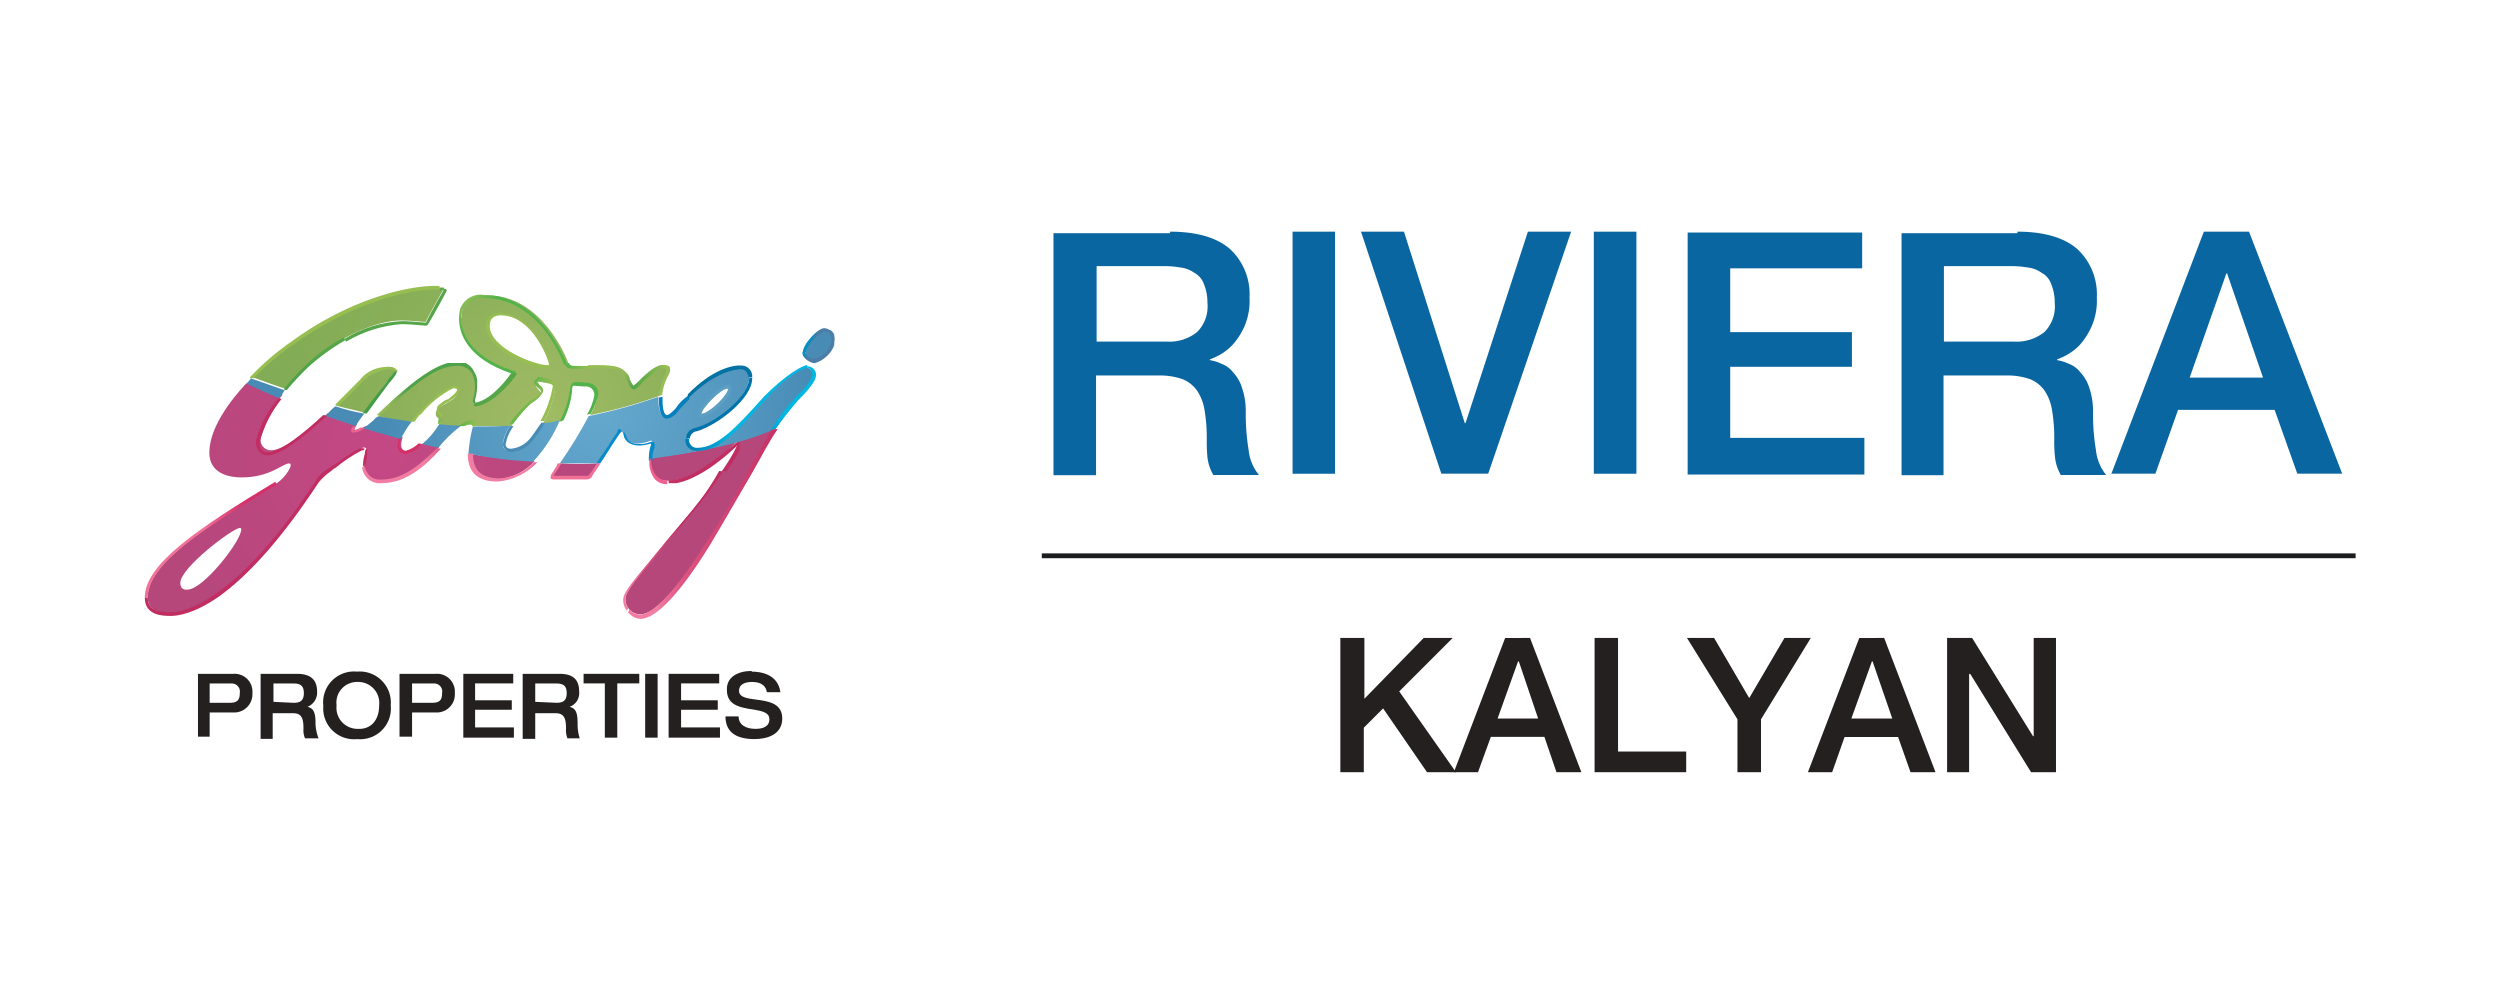 <svg id="Layer_1" data-name="Layer 1" xmlns="http://www.w3.org/2000/svg" xmlns:xlink="http://www.w3.org/1999/xlink" viewBox="0 0 259 104"><defs><style>.cls-1,.cls-84{fill:none;}.cls-2{fill:#23201f;}.cls-3{clip-path:url(#clip-path);}.cls-4{fill:url(#radial-gradient);}.cls-5{clip-path:url(#clip-path-2);}.cls-6{fill:url(#radial-gradient-2);}.cls-7{clip-path:url(#clip-path-3);}.cls-8{fill:url(#radial-gradient-3);}.cls-9{clip-path:url(#clip-path-4);}.cls-10{fill:url(#linear-gradient);}.cls-11{clip-path:url(#clip-path-5);}.cls-12{fill:url(#linear-gradient-2);}.cls-13{clip-path:url(#clip-path-6);}.cls-14{fill:url(#linear-gradient-3);}.cls-15{clip-path:url(#clip-path-7);}.cls-16{fill:url(#linear-gradient-4);}.cls-17{clip-path:url(#clip-path-8);}.cls-18{fill:url(#linear-gradient-5);}.cls-19{clip-path:url(#clip-path-9);}.cls-20{fill:url(#linear-gradient-6);}.cls-21{clip-path:url(#clip-path-10);}.cls-22{fill:url(#linear-gradient-7);}.cls-23{clip-path:url(#clip-path-11);}.cls-24{fill:url(#linear-gradient-8);}.cls-25{clip-path:url(#clip-path-12);}.cls-26{fill:url(#linear-gradient-9);}.cls-27{clip-path:url(#clip-path-13);}.cls-28{fill:url(#linear-gradient-10);}.cls-29{clip-path:url(#clip-path-14);}.cls-30{fill:url(#linear-gradient-11);}.cls-31{clip-path:url(#clip-path-15);}.cls-32{fill:url(#linear-gradient-12);}.cls-33{clip-path:url(#clip-path-16);}.cls-34{fill:url(#linear-gradient-13);}.cls-35{clip-path:url(#clip-path-17);}.cls-36{fill:url(#linear-gradient-14);}.cls-37{clip-path:url(#clip-path-18);}.cls-38{fill:url(#linear-gradient-15);}.cls-39{clip-path:url(#clip-path-19);}.cls-40{fill:url(#linear-gradient-16);}.cls-41{clip-path:url(#clip-path-20);}.cls-42{fill:url(#linear-gradient-17);}.cls-43{clip-path:url(#clip-path-21);}.cls-44{fill:url(#linear-gradient-18);}.cls-45{clip-path:url(#clip-path-22);}.cls-46{fill:url(#linear-gradient-19);}.cls-47{clip-path:url(#clip-path-23);}.cls-48{fill:url(#linear-gradient-20);}.cls-49{clip-path:url(#clip-path-24);}.cls-50{fill:url(#linear-gradient-21);}.cls-51{clip-path:url(#clip-path-25);}.cls-52{fill:url(#linear-gradient-22);}.cls-53{clip-path:url(#clip-path-26);}.cls-54{fill:url(#linear-gradient-23);}.cls-55{clip-path:url(#clip-path-27);}.cls-56{fill:url(#linear-gradient-24);}.cls-57{clip-path:url(#clip-path-28);}.cls-58{fill:url(#linear-gradient-25);}.cls-59{clip-path:url(#clip-path-29);}.cls-60{fill:url(#linear-gradient-26);}.cls-61{clip-path:url(#clip-path-30);}.cls-62{fill:url(#linear-gradient-27);}.cls-63{clip-path:url(#clip-path-31);}.cls-64{fill:url(#linear-gradient-28);}.cls-65{clip-path:url(#clip-path-32);}.cls-66{fill:url(#linear-gradient-29);}.cls-67{clip-path:url(#clip-path-33);}.cls-68{fill:url(#linear-gradient-30);}.cls-69{clip-path:url(#clip-path-34);}.cls-70{fill:url(#linear-gradient-31);}.cls-71{clip-path:url(#clip-path-35);}.cls-72{fill:url(#linear-gradient-32);}.cls-73{clip-path:url(#clip-path-36);}.cls-74{fill:url(#linear-gradient-33);}.cls-75{clip-path:url(#clip-path-37);}.cls-76{fill:url(#linear-gradient-34);}.cls-77{clip-path:url(#clip-path-38);}.cls-78{fill:url(#linear-gradient-35);}.cls-79{clip-path:url(#clip-path-39);}.cls-80{fill:url(#linear-gradient-36);}.cls-81{clip-path:url(#clip-path-40);}.cls-82{fill:url(#linear-gradient-37);}.cls-83{fill:#97be50;}.cls-84{stroke:#1c1d1e;stroke-miterlimit:10;stroke-width:0.5px;}.cls-85{fill:#0a66a1;}</style><clipPath id="clip-path"><path class="cls-1" d="M37.52,39.28c-.38.38-1.44,1.52-2.73,2.73,1.06.31,2,.46,3,.76.92-1.29,2.06-3,2.43-3.34.54-.53.76-.84.76-1.06s-.3-.38-.76-.38a4.34,4.34,0,0,0-2.73,1.29m13.06-5.47a1.17,1.17,0,0,1,1.22-1.22c3.49,0,5.16,4.94,5.16,5.17s-.07.3-.38.3c-1.21,0-6-1.9-6-4.25M47.7,33c0,1.67,1.06,4.11,5.39,5.55a.25.25,0,0,1,.15.07c0,.16-2.05,3-3.87,3.35a.36.36,0,0,1-.38-.38,6.5,6.5,0,0,0,.3-1.67,1.83,1.83,0,0,0-2-2.06c-1.6,0-3.5.76-8.13,5.32,1.14.15,2.28.46,3.5.53,1.44-1.82,3.72-3.49,4.25-3.49s.45.15.45.3c.08.69-.83,1.07-1.44,1.45s-.83.53-.76,1.06c0,.15.38.3.38.68a1.22,1.22,0,0,1-.07.46c.76.07,1.51.07,2.27.15a3,3,0,0,1,.92-.38c.22,0,.38.08.38.3v.08c1.21,0,2.58,0,3.87-.08a11.75,11.75,0,0,1,2-2.35c.76-.46,1.14-.91,1.14-1.14s-.53-.53-.53-.83.15-.46.69-.31c.75.15,1.29.15,1.29.76a10.79,10.79,0,0,1-1.29,3.57,16.75,16.75,0,0,0,2-.3,9.83,9.83,0,0,0,1.06-3.42.36.36,0,0,1,.38-.38c.31,0,1.07.08,1.45.08A1,1,0,0,1,61.9,41a5.27,5.27,0,0,1-.76,2,48.6,48.6,0,0,0,7.22-2c.07-1.51.83-2.2.83-2.65s-.07-.46-.53-.46c-.91,0-2.73,2.2-3,2.2s-.53-1.06-.83-1.44c-.46-.53-1.07-.76-2.74-.76-.83,0-1.29.08-2,.08s-1.06,0-1.21-.38-2.66-7-8.43-7c-1.29.08-2.66.61-2.66,2.35M30.3,35.48a36.64,36.64,0,0,0-4.25,3.57c1.14.38,2.28.84,3.5,1.22a22.56,22.56,0,0,1,2.27-2.44c3.42-3.11,7.37-4.63,9.73-4.63,1.06,0,2.27.15,2.43.15s.15,0,.15-.07S46,29.86,46,29.86v-.08H45c-2.65,0-8.58,1.37-14.66,5.7"/></clipPath><radialGradient id="radial-gradient" cx="-2065.99" cy="-472.54" r="0.62" gradientTransform="translate(105731.12 24213.96) scale(51.15)" gradientUnits="userSpaceOnUse"><stop offset="0" stop-color="#9fbb63"/><stop offset="0.04" stop-color="#9fbb63"/><stop offset="0.09" stop-color="#9cb962"/><stop offset="0.53" stop-color="#8ab059"/><stop offset="0.83" stop-color="#83ac56"/><stop offset="1" stop-color="#83ac56"/></radialGradient><clipPath id="clip-path-2"><path class="cls-1" d="M58.1,48c-.38.46-.53.91-.83,1.22,0,0-.15.3.07.3h3.42a.44.44,0,0,0,.38-.3c.08-.08.38-.53.84-1.22a31.37,31.37,0,0,1-3.88,0m-9.57-1c0,1.13.38,2.65,3,2.65a5.57,5.57,0,0,0,3.87-1.9A59.41,59.41,0,0,1,48.53,47Zm18.84.45c0,.91.15,2.36,1.82,2.36,3.12,0,7-3.88,7.07-4s.15,0,.15.15-.46,1.67-4.94,7.21-6.68,7.67-6.68,8.89a1.56,1.56,0,0,0,1.52,1.59c.45,0,2.43-.07,7.21-7.74,3.42-5.47,4.94-8.81,6.69-11.55a43.54,43.54,0,0,1-12.84,3M18.68,60.39c0-1.59,5.47-5.69,6.16-5.69.15,0,.15.07.15.15,0,1.21-3.95,6.23-5.55,6.23-.53.07-.76-.23-.76-.69m3-13.52c0,2.28,2.2,2.59,3.34,2.59,3,0,4.25-1.45,4.94-1.45.53,0-.38,1.45-1.22,2-7.37,4.48-13.44,8.35-13.44,11.85,0,1.59,1.52,1.67,2.65,1.67s6.61-.76,15-13.83a11.27,11.27,0,0,1,1.67-1.44,18.8,18.8,0,0,1,3-1.9c.38,0,.38.15.38.38a10.84,10.84,0,0,0-.3,1.52,1.8,1.8,0,0,0,1.9,1.52c2.58,0,4.48-1.82,5.92-3.49a8.24,8.24,0,0,1-1.67-.38,3.76,3.76,0,0,1-1.52.91.67.67,0,0,1-.76-.69,2.13,2.13,0,0,1,.15-.83q-1.71-.47-3.87-1.14a3.7,3.7,0,0,1-1.06.38c-.08,0-.15-.08.07-.38a.79.79,0,0,0,.15-.3C36,43.53,35,43.15,34,42.77c-2.2,2-4.63,3.88-5.92,3.88A1.08,1.08,0,0,1,27,45.43a12.3,12.3,0,0,1,2.28-4.56,32,32,0,0,1-3.42-1.52c-3,3.12-4.17,5.7-4.17,7.52"/></clipPath><radialGradient id="radial-gradient-2" cx="-2057.29" cy="-467.64" r="0.62" gradientTransform="translate(81878.19 18649.76) scale(39.78)" gradientUnits="userSpaceOnUse"><stop offset="0" stop-color="#c44884"/><stop offset="1" stop-color="#b5477b"/></radialGradient><clipPath id="clip-path-3"><path class="cls-1" d="M43.75,46c.68.15,1.21.31,1.67.38a13.33,13.33,0,0,1,2.35-2.28,21.63,21.63,0,0,1-2.27-.15A8.32,8.32,0,0,1,43.75,46m12.46-2.12c-.84,1.51-2,2.81-3.35,2.81-.45,0-.76-.16-.76-.69a3.91,3.91,0,0,1,.76-1.9c-1.29.08-2.58.08-3.87.08A14.89,14.89,0,0,0,48.53,47a44.69,44.69,0,0,0,6.69.83A13.9,13.9,0,0,0,58,43.53a6.15,6.15,0,0,1-1.82.31m-17.47-.31a12.24,12.24,0,0,1-1.07.84c1.45.45,2.74.76,3.88,1.14a8.38,8.38,0,0,1,1.14-1.83c-1.14-.15-2.36-.38-3.5-.53a1.12,1.12,0,0,0-.45.38m-5-.45,3.12,1.06a14.67,14.67,0,0,1,.91-1.29,20.17,20.17,0,0,1-3-.76,6.59,6.59,0,0,0-1,1m-8.2-3.35c1.14.54,2.28,1.07,3.42,1.52.15-.3.38-.53.53-.83C28.25,40,27.11,39.58,26,39.2a3.11,3.11,0,0,1-.46.53m47,3.12c0-.69,2.06-2.66,2.82-2.66.07,0,.3.08.3.15,0,.84-2.05,2.74-2.81,2.74-.23,0-.31-.08-.31-.23m6.84-1.75c-2.05,2.28-4.63,5.39-7,5.39a1,1,0,0,1-1.14-1.06,1,1,0,0,1,.84-.91c2.2-.68,5.54-3.5,5.54-5.39,0-.46-.3-1.07-.83-1.07-.91,0-3.57.46-6.84,4.33-.38.46-.76.76-1.06.76s-.68-.53-.68-1.67V41.1a51.41,51.41,0,0,1-7.22,2A45.05,45.05,0,0,1,58,48h3.88c.83-1.29,2.05-3.11,2.05-3.19a.82.82,0,0,1,.38-.15c.53,0-.08,1.29,1.89,1.29a4.47,4.47,0,0,0,1.22-.3.15.15,0,0,1,.15.15,6.23,6.23,0,0,0-.3,1.44v.31c5.47-.76,9.57-1.6,12.76-3a34.73,34.73,0,0,1,2.43-3.19c1.44-1.44,1.82-2,1.82-2.43a.83.83,0,0,0-.76-.84c-.3-.07-2,.76-4.1,3m4-4.56c0,.54.83.91,1.14.91a2.61,2.61,0,0,0,2-2.27c0-.46-.38-1.07-.84-1.07a3.68,3.68,0,0,0-2.27,2.43"/></clipPath><radialGradient id="radial-gradient-3" cx="-2053.59" cy="-465.3" r="0.62" gradientTransform="translate(74401.48 16886.08) scale(36.2)" gradientUnits="userSpaceOnUse"><stop offset="0" stop-color="#63a7cd"/><stop offset="0.06" stop-color="#63a7cd"/><stop offset="0.75" stop-color="#5094bd"/><stop offset="1" stop-color="#488cb6"/></radialGradient><clipPath id="clip-path-4"><path class="cls-1" d="M64,44.67l-.76,1.14c-.38.68-1.06,1.52-1.44,2.2h.38c.38-.53.83-1.29,1.29-2l.76-1.14a.38.38,0,0,1,.3-.15s.08,0,.08.3.3,1.14,1.67,1.14A4.75,4.75,0,0,0,67.29,46a.28.28,0,0,0,.16-.08V46a.55.55,0,0,1-.08.3,4.37,4.37,0,0,0-.15,1.06v.38h.38v-.3a2.39,2.39,0,0,1,.15-.91.78.78,0,0,0,.08-.38c0-.38-.16-.38-.31-.38a.55.55,0,0,0-.3.08,2.6,2.6,0,0,1-.91.15c-1.14,0-1.29-.46-1.45-.84-.07-.15-.07-.45-.45-.45-.15-.38-.31-.31-.46-.08"/></clipPath><linearGradient id="linear-gradient" x1="-1875.12" y1="-529.95" x2="-1874.49" y2="-529.95" gradientTransform="translate(8612.2 12833.06) rotate(40.46) scale(7.89)" gradientUnits="userSpaceOnUse"><stop offset="0" stop-color="#078ac9"/><stop offset="0.2" stop-color="#0591cd"/><stop offset="0.43" stop-color="#019fd6"/><stop offset="0.67" stop-color="#01a6d9"/><stop offset="1" stop-color="#00b7e1"/></linearGradient><clipPath id="clip-path-5"><path class="cls-1" d="M56.05,43.84c-.38.53-.76,1.13-1.14,1.59a2.87,2.87,0,0,1-2,1.06c-.15,0-.53-.07-.53-.45a4.4,4.4,0,0,1,.83-1.9h-.38A4.49,4.49,0,0,0,52.1,46a.84.84,0,0,0,.84.83,3,3,0,0,0,2.2-1.14,11.61,11.61,0,0,0,1.29-1.89h-.38"/></clipPath><linearGradient id="linear-gradient-2" x1="-1848.09" y1="-492.01" x2="-1847.47" y2="-492.01" gradientTransform="matrix(6.17, 3.65, -3.65, 6.17, 9662.97, 9828.37)" gradientUnits="userSpaceOnUse"><stop offset="0" stop-color="#488cb6"/><stop offset="0.34" stop-color="#639cc0"/><stop offset="0.76" stop-color="#7dabca"/><stop offset="1" stop-color="#87b1ce"/></linearGradient><clipPath id="clip-path-6"><path class="cls-1" d="M77.62,39.13c0,1.89-3.41,4.63-5.46,5.16-.69.15-1.07.53-1.07,1.14h.38a.82.82,0,0,1,.76-.76c2.2-.68,5.7-3.42,5.7-5.47v-.07Z"/></clipPath><linearGradient id="linear-gradient-3" x1="-1956.03" y1="-408.04" x2="-1955.4" y2="-408.04" gradientTransform="translate(21398.85 4491.43) scale(10.9)" gradientUnits="userSpaceOnUse"><stop offset="0" stop-color="#0074aa"/><stop offset="1" stop-color="#0271a3"/></linearGradient><clipPath id="clip-path-7"><path class="cls-1" d="M70,42.32c-.38.38-.68.68-.91.68s-.45-.46-.45-1.52V41.1a1.63,1.63,0,0,1-.38.08v.3c0,1.29.38,1.9.83,1.9a1.73,1.73,0,0,0,1.14-.76c.38-.46.84-.91,1.22-1.29L71.32,41A3.9,3.9,0,0,0,70,42.32"/></clipPath><linearGradient id="linear-gradient-4" x1="-2488.23" y1="-778.25" x2="-2487.61" y2="-778.25" gradientTransform="matrix(-3.62, 0.38, -0.38, -3.62, -9220.3, -1830.51)" gradientUnits="userSpaceOnUse"><stop offset="0" stop-color="#00b7e1"/><stop offset="0.23" stop-color="#01b0de"/><stop offset="0.57" stop-color="#069dd4"/><stop offset="0.6" stop-color="#069bd3"/><stop offset="1" stop-color="#0680bd"/></linearGradient><clipPath id="clip-path-8"><path class="cls-1" d="M71.24,40.87l.08.38c2.73-2.73,4.86-3,5.47-3s.76.76.76.84h.38a1.12,1.12,0,0,0-1.07-1.22c-.83-.08-3,.3-5.62,3"/></clipPath><linearGradient id="linear-gradient-5" x1="-1723.18" y1="-315.61" x2="-1722.56" y2="-315.61" gradientTransform="matrix(4.28, 0.4, -0.4, 4.28, 7316.4, 2080.34)" gradientUnits="userSpaceOnUse"><stop offset="0" stop-color="#00b7e1"/><stop offset="0.36" stop-color="#009dcf"/><stop offset="0.6" stop-color="#0091c6"/><stop offset="1" stop-color="#0271a3"/></linearGradient><clipPath id="clip-path-9"><path class="cls-1" d="M72.69,42.85c0-.53,2-2.58,2.66-2.58h.07c0,.68-2,2.58-2.73,2.58h0m-.38,0c0,.3.15.38.45.38.76,0,3-2,3-3a.41.41,0,0,0-.38-.38c-.84.15-3,2.2-3,3"/></clipPath><linearGradient id="linear-gradient-6" x1="-2453.3" y1="-343.48" x2="-2452.67" y2="-343.48" gradientTransform="translate(-5479.66 -9833.43) rotate(-127.32) scale(4.57)" gradientUnits="userSpaceOnUse"><stop offset="0" stop-color="#5c9fc2"/><stop offset="0.43" stop-color="#5797ba"/><stop offset="1" stop-color="#4c84a8"/></linearGradient><clipPath id="clip-path-10"><path class="cls-1" d="M83.47,36.54a3.7,3.7,0,0,1,2-2.2c.38,0,.69.46.69.84a2.45,2.45,0,0,1-1.83,2c-.15.07-.91-.31-.91-.69m-.3,0c0,.69.91,1.14,1.29,1.14a2.89,2.89,0,0,0,2.05-2.43A1.16,1.16,0,0,0,85.45,34c-.69-.08-2.28,1.67-2.28,2.5"/></clipPath><linearGradient id="linear-gradient-7" x1="-1439.11" y1="-397.27" x2="-1438.49" y2="-397.27" gradientTransform="translate(3212.55 2479.12) rotate(22.56) scale(2.66)" gradientUnits="userSpaceOnUse"><stop offset="0" stop-color="#00b7e1"/><stop offset="0.37" stop-color="#019bca"/><stop offset="0.6" stop-color="#018fc0"/><stop offset="0.7" stop-color="#058ebf"/><stop offset="0.79" stop-color="#108bbb"/><stop offset="0.87" stop-color="#2387b5"/><stop offset="0.96" stop-color="#3d81ac"/><stop offset="1" stop-color="#4d7da7"/></linearGradient><clipPath id="clip-path-11"><path class="cls-1" d="M79.22,41l-.68.76c-2,2.2-4.18,4.63-6.23,4.63a.8.8,0,0,1-.91-.91H71a1.1,1.1,0,0,0,1.14,1.22,4,4,0,0,0,2-.46c1.6-.84,3.19-2.66,4.63-4.25l.69-.76c2-2.28,3.79-3.12,4.17-3.12v-.3h0c-.53.07-2.2,1-4.4,3.19"/></clipPath><linearGradient id="linear-gradient-8" x1="-1993.95" y1="-278.2" x2="-1993.33" y2="-278.2" gradientTransform="translate(13669.94 -6561.04) rotate(-33.85) scale(7.51)" gradientUnits="userSpaceOnUse"><stop offset="0" stop-color="#0074aa"/><stop offset="0.4" stop-color="#0094c9"/><stop offset="0.64" stop-color="#009fd0"/><stop offset="1" stop-color="#00b7e1"/></linearGradient><clipPath id="clip-path-12"><path class="cls-1" d="M83.62,38.14c.38,0,.54.38.54.68,0,.08-.08.76-1.68,2.28a24.19,24.19,0,0,0-2.65,3.49,1.51,1.51,0,0,1,.53-.15,36.56,36.56,0,0,1,2.35-3c1.14-1.13,1.83-2,1.83-2.58a.88.88,0,0,0-.92-.91v.23Z"/></clipPath><linearGradient id="linear-gradient-9" x1="-1780.15" y1="-639.38" x2="-1779.52" y2="-639.38" gradientTransform="translate(2461.69 9293.83) rotate(55.81) scale(5.05)" gradientUnits="userSpaceOnUse"><stop offset="0" stop-color="#00b7e1"/><stop offset="0.26" stop-color="#019bca"/><stop offset="0.43" stop-color="#018fc0"/><stop offset="0.57" stop-color="#058ebf"/><stop offset="0.7" stop-color="#108bbb"/><stop offset="0.82" stop-color="#2387b5"/><stop offset="0.94" stop-color="#3d81ac"/><stop offset="1" stop-color="#4d7da7"/></linearGradient><clipPath id="clip-path-13"><path class="cls-1" d="M41.17,46.27a.85.85,0,0,0,.91.76A3,3,0,0,0,43.75,46c-.08,0-.31-.07-.38-.07a3,3,0,0,1-1.29.76.69.69,0,0,1-.69-.46,1.58,1.58,0,0,1,.16-.76c-.08,0-.16-.08-.31-.08.08.38-.07.61-.07.92"/></clipPath><linearGradient id="linear-gradient-10" x1="-1752.95" y1="-292.07" x2="-1752.33" y2="-292.07" gradientTransform="translate(7933.53 1361.32) scale(4.5)" gradientUnits="userSpaceOnUse"><stop offset="0" stop-color="#d53168"/><stop offset="0.43" stop-color="#e44e7e"/><stop offset="1" stop-color="#f17196"/></linearGradient><clipPath id="clip-path-14"><path class="cls-1" d="M36.53,44.21a.66.66,0,0,0-.15.46c0,.08.08.08.15.15a2,2,0,0,0,1.22-.45c-.08,0-.31-.08-.38-.08-.31.15-.46.3-.76.3a.07.07,0,0,1,.08-.07,1,1,0,0,0,.15-.31c-.08,0-.15-.07-.31,0h0"/></clipPath><linearGradient id="linear-gradient-11" x1="-1733.4" y1="-281.01" x2="-1732.78" y2="-281.01" gradientTransform="translate(7435.18 1244.07) scale(4.27)" gradientUnits="userSpaceOnUse"><stop offset="0" stop-color="#c12d61"/><stop offset="0.13" stop-color="#c73467"/><stop offset="1" stop-color="#f0638e"/></linearGradient><clipPath id="clip-path-15"><path class="cls-1" d="M26.51,45.73c0,1.07.68,1.45,1.21,1.45,1.29,0,3.72-1.83,6.15-4.1a1.39,1.39,0,0,0-.38-.08c-2.05,1.9-4.48,3.87-5.77,3.87-.53,0-.83-.38-.83-1.06a12.2,12.2,0,0,1,2.28-4.48c-.08,0-.16-.08-.31-.08a10.35,10.35,0,0,0-2.35,4.48"/></clipPath><linearGradient id="linear-gradient-12" x1="-1924.44" y1="-504.95" x2="-1923.81" y2="-504.95" gradientTransform="translate(13449.28 15800.4) rotate(34.88) scale(10.4)" gradientUnits="userSpaceOnUse"><stop offset="0" stop-color="#c12d61"/><stop offset="0.43" stop-color="#db4b7a"/><stop offset="1" stop-color="#f17196"/><stop offset="1" stop-color="#f17196"/></linearGradient><clipPath id="clip-path-16"><path class="cls-1" d="M15,61.91h.31c0-3.42,5.46-7,13.36-11.69l-.15-.31C20.58,54.7,15,58.42,15,61.91"/></clipPath><linearGradient id="linear-gradient-13" x1="-1987.31" y1="-295.11" x2="-1986.69" y2="-295.11" gradientTransform="translate(14884.43 -6167.36) rotate(-31.16) scale(8.02)" gradientUnits="userSpaceOnUse"><stop offset="0" stop-color="#f17196"/><stop offset="0.43" stop-color="#e5507f"/><stop offset="1" stop-color="#d53168"/></linearGradient><clipPath id="clip-path-17"><path class="cls-1" d="M39.5,49.68a1.51,1.51,0,0,1-1.68-1.29h-.3a1.82,1.82,0,0,0,2,1.67c2.65,0,4.63-1.9,6.15-3.57-.08,0-.31-.07-.38-.07-1.52,1.44-3.34,3.26-5.77,3.26"/></clipPath><linearGradient id="linear-gradient-14" x1="-2518.68" y1="-542.19" x2="-2518.05" y2="-542.19" gradientTransform="translate(-8788.83 -6152.96) rotate(-157.07) scale(4.19)" gradientUnits="userSpaceOnUse"><stop offset="0" stop-color="#c12d61"/><stop offset="0.43" stop-color="#dc547f"/><stop offset="0.71" stop-color="#e5668e"/><stop offset="1" stop-color="#f17ea2"/></linearGradient><clipPath id="clip-path-18"><path class="cls-1" d="M34.56,48.16l-.15.08-.38.3a3.25,3.25,0,0,0-1.29,1.22c-8.51,13-14,13.67-15,13.67-1.52,0-2.43-.3-2.43-1.52H15c0,1.9,1.9,1.9,2.74,1.9.53,0,2.28-.15,4.93-2C25.82,59.56,29.32,55.61,33,50a5.8,5.8,0,0,1,1.22-1.14l.38-.31.15-.07a14.64,14.64,0,0,1,2.73-1.82h.16l.15-.16c-.08-.07-.15-.07-.38-.07s-1,.45-2.81,1.74"/></clipPath><linearGradient id="linear-gradient-15" x1="-1898.1" y1="-486.37" x2="-1897.47" y2="-486.37" gradientTransform="translate(13014.41 12185.15) rotate(28.66) scale(9.08)" gradientUnits="userSpaceOnUse"><stop offset="0" stop-color="#f17196"/><stop offset="0.43" stop-color="#df4e7c"/><stop offset="1" stop-color="#c12d61"/></linearGradient><clipPath id="clip-path-19"><path class="cls-1" d="M48.46,47h0c0,2,1.06,2.89,3.11,2.89a6.33,6.33,0,0,0,4.1-2h-.38a5.27,5.27,0,0,1-3.57,1.67C49.82,49.53,49,48.7,49,47h-.53Z"/></clipPath><linearGradient id="linear-gradient-16" x1="-1813.75" y1="-354.48" x2="-1813.13" y2="-354.48" gradientTransform="matrix(5.66, 0.43, -0.43, 5.66, 10167.55, 2840.96)" gradientUnits="userSpaceOnUse"><stop offset="0" stop-color="#f17ea2"/><stop offset="0.29" stop-color="#e5668e"/><stop offset="0.57" stop-color="#dc547f"/><stop offset="1" stop-color="#c12d61"/></linearGradient><clipPath id="clip-path-20"><path class="cls-1" d="M61.83,48a7.68,7.68,0,0,1-.76,1.14.31.31,0,0,1-.31.15H57.34l.54-.83a1.51,1.51,0,0,1,.3-.46H57.8c-.08.08-.08.15-.15.31l-.53.83a.45.45,0,0,0-.08.31v.07c0,.08.08.15.38.15h3.42a.59.59,0,0,0,.53-.38c0-.07.38-.53.84-1.29h-.38"/></clipPath><linearGradient id="linear-gradient-17" x1="-2445.95" y1="-360.22" x2="-2445.33" y2="-360.22" gradientTransform="translate(-6011.19 -9993.1) rotate(-129.53) scale(4.75)" xlink:href="#linear-gradient-12"/><clipPath id="clip-path-21"><path class="cls-1" d="M67.29,47.63h0a2.77,2.77,0,0,0,.54,2,1.66,1.66,0,0,0,1.29.53v-.38A1.51,1.51,0,0,1,68,49.3a2.55,2.55,0,0,1-.53-1.82c.07,0-.08,0-.16.15"/></clipPath><linearGradient id="linear-gradient-18" x1="-4388.39" y1="203.02" x2="-4387.76" y2="203.02" gradientTransform="translate(-2249.95 -2219) rotate(-132.98) scale(0.74)" gradientUnits="userSpaceOnUse"><stop offset="0" stop-color="#e3477e"/><stop offset="0.7" stop-color="#eb5187"/><stop offset="0.77" stop-color="#ec5689"/><stop offset="1" stop-color="#f0618f"/></linearGradient><clipPath id="clip-path-22"><path class="cls-1" d="M37.9,46.57h0l-.08.15v.08a1.45,1.45,0,0,1-.07.38,4.38,4.38,0,0,0-.15,1.14h.3a4.93,4.93,0,0,1,.15-1.07V46.8c0-.08,0-.31-.07-.38Z"/></clipPath><linearGradient id="linear-gradient-19" x1="-2427.68" y1="219.7" x2="-2427.06" y2="219.7" gradientTransform="matrix(0.19, -2.27, 2.27, 0.19, 7.92, -5502.63)" gradientUnits="userSpaceOnUse"><stop offset="0" stop-color="#f17ea2"/><stop offset="0.18" stop-color="#e86b93"/><stop offset="0.43" stop-color="#de5480"/><stop offset="1" stop-color="#c12d61"/></linearGradient><clipPath id="clip-path-23"><path class="cls-1" d="M71.4,53.25c-1.22,1.45-2.28,2.66-3.12,3.72-2.43,3-3.72,4.26-3.72,5.17a1.84,1.84,0,0,0,.38,1.14l.15-.3a1.25,1.25,0,0,1-.3-.84c0-.84,1.21-2.2,3.57-5,.83-1.07,1.9-2.28,3.11-3.72a45.52,45.52,0,0,0,3.42-4.56l-.38-.08a26.86,26.86,0,0,1-3.11,4.48"/></clipPath><linearGradient id="linear-gradient-20" x1="-2075.82" y1="-363.12" x2="-2075.19" y2="-363.12" gradientTransform="matrix(8.67, -10.66, 10.66, 8.67, 21935.04, -18917.44)" xlink:href="#linear-gradient-19"/><clipPath id="clip-path-24"><path class="cls-1" d="M79.9,44.59c-.83,1.3-1.29,2.28-2.35,4.18S75.12,53.25,73.29,56c-4.17,6.68-6.15,7.67-7,7.67a1.45,1.45,0,0,1-1.07-.53l-.15.3a1.8,1.8,0,0,0,1.29.68c1.6,0,4.18-2.73,7.29-7.82,1.68-2.81,3-5.16,4.26-7.29,1.14-2,1.67-3.11,2.66-4.56-.31,0-.54,0-.69.15"/></clipPath><linearGradient id="linear-gradient-21" x1="-1917.41" y1="-455.07" x2="-1916.78" y2="-455.07" gradientTransform="translate(16238.74 10326.46) rotate(19.08) scale(9.72)" gradientUnits="userSpaceOnUse"><stop offset="0" stop-color="#f17ea2"/><stop offset="0.11" stop-color="#e86b93"/><stop offset="0.26" stop-color="#de5480"/><stop offset="1" stop-color="#c12d61"/></linearGradient><clipPath id="clip-path-25"><path class="cls-1" d="M76.41,45.81c-.08,0-.08,0-.53.38-1.14.91-4.18,3.57-6.61,3.57v.38c2.58,0,5.7-2.66,6.83-3.72l.31-.31a18,18,0,0,1-1.52,2.66l.38.08c1.52-2.2,1.52-2.81,1.52-2.81a.58.58,0,0,0-.08-.31c-.23.08-.23.08-.3.08h0"/></clipPath><linearGradient id="linear-gradient-22" x1="-1968.05" y1="-415.43" x2="-1967.42" y2="-415.43" gradientTransform="translate(23561.82 5006.94) scale(11.94)" gradientUnits="userSpaceOnUse"><stop offset="0" stop-color="#e3477e"/><stop offset="0.43" stop-color="#d13d70"/><stop offset="1" stop-color="#c12d61"/></linearGradient><clipPath id="clip-path-26"><path class="cls-1" d="M59.09,40.11A9.67,9.67,0,0,1,58,43.61c.07,0,.3,0,.38-.08a8.48,8.48,0,0,0,.91-3.42c0-.07,0-.15.15-.15s.84.08,1.22.08h.15a.85.85,0,0,1,.76.91,5.44,5.44,0,0,1-.76,2c.07,0,.3-.08.38-.08A6.85,6.85,0,0,0,62,40.87a1.17,1.17,0,0,0-1.07-1.21h-.07a7.9,7.9,0,0,0-1.29-.08c-.31.08-.46.23-.46.53"/></clipPath><linearGradient id="linear-gradient-23" x1="-1619.94" y1="-589.01" x2="-1619.31" y2="-589.01" gradientTransform="matrix(2.71, 2.44, -2.44, 2.71, 3016.51, 5594.97)" gradientUnits="userSpaceOnUse"><stop offset="0" stop-color="#52b34a"/><stop offset="0.66" stop-color="#83bb50"/><stop offset="1" stop-color="#97be52"/></linearGradient><clipPath id="clip-path-27"><path class="cls-1" d="M50.74,33.73c0-.68.38-1.06,1.14-1.06,3.34,0,5,4.71,5,5.09,0,0,0,.07-.15.07-1.29,0-6-1.74-6-4.1m-.38,0c0,2.59,4.93,4.48,6.22,4.48.46,0,.46-.3.46-.38,0-.38-1.67-5.39-5.39-5.39a1.23,1.23,0,0,0-1.29,1.29"/></clipPath><linearGradient id="linear-gradient-24" x1="-1908.96" y1="-270.53" x2="-1908.33" y2="-270.53" gradientTransform="matrix(5.83, -2.04, 2.04, 5.83, 11726.52, -2279.63)" xlink:href="#linear-gradient-23"/><clipPath id="clip-path-28"><path class="cls-1" d="M47.55,44.14h.53a1.71,1.71,0,0,1,.68-.15c.15,0,.15.07.15.07v.08h.38V44c0-.08,0-.46-.53-.46a2.73,2.73,0,0,0-1.21.61"/></clipPath><linearGradient id="linear-gradient-25" x1="-1408.6" y1="-492.43" x2="-1407.97" y2="-492.43" gradientTransform="translate(2554.2 2985.32) rotate(30.3) scale(2.59)" gradientUnits="userSpaceOnUse"><stop offset="0" stop-color="#52b34a"/><stop offset="0.26" stop-color="#63b64b"/><stop offset="0.55" stop-color="#7aba4c"/><stop offset="1" stop-color="#97be52"/></linearGradient><clipPath id="clip-path-29"><path class="cls-1" d="M55.45,39.35c-.08.08-.16.31-.08.38s.15.31.38.46.3.3.3.38a2.14,2.14,0,0,1-1.06.91,11.73,11.73,0,0,0-2.2,2.43h.38a16,16,0,0,1,1.9-2.2c.76-.46,1.21-.91,1.21-1.29a.78.78,0,0,0-.38-.53c-.07-.08-.15-.31-.3-.31v-.07a.66.66,0,0,1,.45,0l.38.07c.53.08.84.15.84.46A11.43,11.43,0,0,1,56,43.61h.38A10.1,10.1,0,0,0,57.57,40c0-.53-.53-.69-1.14-.84l-.3-.07c-.08,0-.3-.08-.38-.08-.08.23-.15.23-.3.3"/></clipPath><linearGradient id="linear-gradient-26" x1="-1649.5" y1="-501.58" x2="-1648.87" y2="-501.58" gradientTransform="translate(4592.69 5186.8) rotate(31.68) scale(3.98)" xlink:href="#linear-gradient-23"/><clipPath id="clip-path-30"><path class="cls-1" d="M37.44,39.2l-.53.53-2.2,2.21c.08,0,.3.07.38.07.76-.68,1.44-1.44,2-2l.53-.53a4.33,4.33,0,0,1,2.74-1.22c.3,0,.53.08.53.31h.3c0-.38-.45-.53-.83-.53a3.51,3.51,0,0,0-3,1.21"/></clipPath><linearGradient id="linear-gradient-27" x1="-1682.95" y1="-373.09" x2="-1682.33" y2="-373.09" gradientTransform="translate(6444.09 3269.94) rotate(14.26) scale(4.16)" gradientUnits="userSpaceOnUse"><stop offset="0" stop-color="#97be52"/><stop offset="0.39" stop-color="#7aba4c"/><stop offset="0.71" stop-color="#63b64b"/><stop offset="1" stop-color="#52b34a"/></linearGradient><clipPath id="clip-path-31"><path class="cls-1" d="M40.94,38.44a6.5,6.5,0,0,1-.69.84l-.07.15c-.3.38-1.6,2-2.58,3.34a1.39,1.39,0,0,0,.38.08c.91-1.22,2.05-2.81,2.35-3.19l.08-.08c.45-.53.68-.83.68-1.06l-.15-.08Z"/></clipPath><linearGradient id="linear-gradient-28" x1="-1886.57" y1="-336.04" x2="-1885.95" y2="-336.04" gradientTransform="translate(13180.72 917.78) rotate(-6.28) scale(6.87)" gradientUnits="userSpaceOnUse"><stop offset="0" stop-color="#449c47"/><stop offset="0.09" stop-color="#449c47"/><stop offset="0.82" stop-color="#52b34a"/><stop offset="0.89" stop-color="#52b34a"/><stop offset="1" stop-color="#52b34a"/></linearGradient><clipPath id="clip-path-32"><path class="cls-1" d="M31.75,37.76a24.78,24.78,0,0,0-2.36,2.58c.08,0,.16.08.31.08a30.71,30.71,0,0,1,2.2-2.36,21.92,21.92,0,0,1,3.87-2.81l-.15-.3a19.06,19.06,0,0,0-3.87,2.81"/></clipPath><linearGradient id="linear-gradient-29" x1="-1945.51" y1="-403.05" x2="-1944.89" y2="-403.05" gradientTransform="translate(20086.04 4192.85) scale(10.31)" gradientUnits="userSpaceOnUse"><stop offset="0" stop-color="#449c47"/><stop offset="0.03" stop-color="#449c47"/><stop offset="0.35" stop-color="#4ea249"/><stop offset="0.83" stop-color="#55a648"/><stop offset="1" stop-color="#55a648"/></linearGradient><clipPath id="clip-path-33"><path class="cls-1" d="M39,43c.08,0,.3.08.38.08,4.48-4.26,6.3-5.17,8-5.17a1.66,1.66,0,0,1,1.52.76,2.74,2.74,0,0,1,.31,1.22,5.27,5.27,0,0,1-.15,1.29.78.78,0,0,0-.08.38.63.63,0,0,0,.15.38l.15-.31c-.07,0-.07-.07-.07-.15a.79.79,0,0,1,.07-.3,5.67,5.67,0,0,0,.16-1.45,2,2,0,0,0-.31-1.21,1.85,1.85,0,0,0-1.9-1.07c-1.59.16-3.57,1.07-8.2,5.55"/></clipPath><linearGradient id="linear-gradient-30" x1="-2003.71" y1="-436.57" x2="-2003.08" y2="-436.57" gradientTransform="translate(33594.11 7351.37) scale(16.75)" gradientUnits="userSpaceOnUse"><stop offset="0" stop-color="#97be52"/><stop offset="0.8" stop-color="#95b959"/><stop offset="0.96" stop-color="#5ca64c"/><stop offset="1" stop-color="#4ea249"/></linearGradient><clipPath id="clip-path-34"><path class="cls-1" d="M53,38.59c-.3.46-2,2.81-3.72,3.12h-.07l-.15.3c.07.08.15.08.38.08,1.89-.38,4.1-3.12,4.1-3.42Z"/></clipPath><linearGradient id="linear-gradient-31" x1="-1992.87" y1="-141.47" x2="-1992.25" y2="-141.47" gradientTransform="translate(7619.46 -6154.76) rotate(-43.36) scale(4.9)" gradientUnits="userSpaceOnUse"><stop offset="0" stop-color="#4ea249"/><stop offset="0.01" stop-color="#4ea249"/><stop offset="0.09" stop-color="#6fab4f"/><stop offset="0.16" stop-color="#8eb355"/><stop offset="0.5" stop-color="#85ae4d"/><stop offset="0.8" stop-color="#91b657"/><stop offset="0.85" stop-color="#93b759"/><stop offset="0.91" stop-color="#7bb052"/><stop offset="1" stop-color="#55a648"/></linearGradient><clipPath id="clip-path-35"><path class="cls-1" d="M66.38,39.28a5.27,5.27,0,0,1-.76.68,2.87,2.87,0,0,1-.38-.68,1,1,0,0,0-.38-.69c-.45-.53-1.06-.76-2.81-.76H60.91v.31h1.14c1.67,0,2.21.07,2.59.68a6.59,6.59,0,0,0,.38.69c.15.45.38.83.68.83.15,0,.38-.15.91-.76.68-.53,1.52-1.44,2-1.44s.38.07.38.3a1,1,0,0,1-.15.53A10.76,10.76,0,0,0,68.21,41a1.56,1.56,0,0,1,.38-.07,5.71,5.71,0,0,1,.53-1.82c.15-.31.3-.46.3-.76s0-.31-.08-.38-.3-.16-.53-.16c-.83-.07-1.67.76-2.43,1.45"/></clipPath><linearGradient id="linear-gradient-32" x1="-2242.15" y1="-527.15" x2="-2241.53" y2="-527.15" gradientTransform="translate(-23493.92 -13222.87) rotate(-163.86) scale(11.74)" gradientUnits="userSpaceOnUse"><stop offset="0" stop-color="#4ea249"/><stop offset="0.15" stop-color="#95b859"/><stop offset="0.29" stop-color="#97be52"/><stop offset="0.49" stop-color="#73b14d"/><stop offset="0.66" stop-color="#52a548"/><stop offset="0.84" stop-color="#95b959"/><stop offset="1" stop-color="#97be52"/></linearGradient><clipPath id="clip-path-36"><path class="cls-1" d="M58.56,37.76c.15.45.53.45,1.29.45h1.06v-.3H60c-.83,0-.91,0-1.06-.3Z"/></clipPath><linearGradient id="linear-gradient-33" x1="-1691.29" y1="-253.52" x2="-1690.67" y2="-253.52" gradientTransform="translate(6468.6 998.83) scale(3.79)" gradientUnits="userSpaceOnUse"><stop offset="0" stop-color="#52b34a"/><stop offset="0.28" stop-color="#63b64b"/><stop offset="0.59" stop-color="#7aba4c"/><stop offset="1" stop-color="#97be52"/></linearGradient><clipPath id="clip-path-37"><path class="cls-1" d="M46.94,40c-.53,0-2.43,1.44-3.8,3l-.15.16c-.15.15-.3.38-.46.53h.38a1.87,1.87,0,0,0,.31-.38c.07-.08.15-.31.38-.38A10.46,10.46,0,0,1,47,40.19c.16,0,.31,0,.38.08h0c0,.37-.53.75-.91,1.06l-.38.15h0c-.53.38-.83.53-.83.91v.15c0,.16.07.16.15.31s.15.07.15.3h.31a.43.43,0,0,0-.31-.45l-.07-.08c-.08-.3.07-.38.68-.84h0l.3-.15c.53-.38,1.14-.76,1.14-1.44a1.59,1.59,0,0,0-.68-.23Z"/></clipPath><linearGradient id="linear-gradient-34" x1="-1730.75" y1="-669.6" x2="-1730.13" y2="-669.6" gradientTransform="matrix(2.43, 3.65, -3.65, 2.43, 1810.82, 7977.47)" gradientUnits="userSpaceOnUse"><stop offset="0" stop-color="#4ea249"/><stop offset="0.21" stop-color="#95b859"/><stop offset="0.49" stop-color="#97be52"/><stop offset="1" stop-color="#97be52"/></linearGradient><clipPath id="clip-path-38"><path class="cls-1" d="M45.42,43.46h0a1.06,1.06,0,0,1-.08.45h.38a1.06,1.06,0,0,0,.08-.45h-.38Z"/></clipPath><linearGradient id="linear-gradient-35" x1="50.99" y1="-1503.41" x2="51.61" y2="-1503.41" gradientTransform="translate(-904.47 653.48) rotate(55.35) scale(0.75)" xlink:href="#linear-gradient-23"/><clipPath id="clip-path-39"><path class="cls-1" d="M47.7,31.91A4.23,4.23,0,0,0,47.55,33c0,1.45.76,4.11,5.46,5.7h.46a.32.32,0,0,0-.3-.3h-.08c-4.56-1.52-5.32-4.11-5.32-5.4a2.7,2.7,0,0,1,.16-.91,2.36,2.36,0,0,1,2.27-1.21c5,0,7.6,5.16,8.21,6.83v.08l.3-.08v-.07c-.68-1.67-3.34-7.07-8.51-7.07a2.23,2.23,0,0,0-2.5,1.37"/></clipPath><linearGradient id="linear-gradient-36" x1="-2408.73" y1="-398.89" x2="-2408.11" y2="-398.89" gradientTransform="translate(-7430.88 -11031.25) rotate(-133.47) scale(5.47)" gradientUnits="userSpaceOnUse"><stop offset="0" stop-color="#52b34a"/><stop offset="0.42" stop-color="#7fba52"/><stop offset="0.71" stop-color="#95c160"/><stop offset="0.81" stop-color="#9dc365"/><stop offset="1" stop-color="#9dc365"/></linearGradient><clipPath id="clip-path-40"><path class="cls-1" d="M45.65,30a.55.55,0,0,1,.3.08c-.68,1.14-1.82,3.26-1.82,3.34H44c-.91-.08-1.83-.15-2.36-.15A12.38,12.38,0,0,0,35.7,35.1l.15.3a13.13,13.13,0,0,1,5.77-1.82c.69,0,1.45.08,2.36.15h.22c.08,0,.08-.07.16-.15s1.82-3.19,1.9-3.42c0-.07.07-.07,0-.15s-.08-.07-.16-.07a1.06,1.06,0,0,0-.53-.08v.3h.08Z"/></clipPath><linearGradient id="linear-gradient-37" x1="-2579.36" y1="-121.15" x2="-2578.73" y2="-121.15" gradientTransform="matrix(-1.12, -2.72, 2.72, -1.12, -2522.31, -7121.12)" gradientUnits="userSpaceOnUse"><stop offset="0" stop-color="#55a648"/><stop offset="0.87" stop-color="#97ba59"/><stop offset="1" stop-color="#97be52"/></linearGradient></defs><path class="cls-2" d="M20.51,69.81h3.64a1.85,1.85,0,0,1,2,2,1.89,1.89,0,0,1-1.75,2H21.72v2.51H20.51Zm1.21,3h2.05c.76,0,1.07-.23,1.07-1a.84.84,0,0,0-.76-1H21.72Z"/><path class="cls-2" d="M27,69.81h3.8c1.52,0,2.05.76,2.05,1.82a1.59,1.59,0,0,1-1,1.6h0c.76.15.84.83.84,1.82A4.75,4.75,0,0,0,33,76.49H31.6a2.11,2.11,0,0,1-.16-1c0-1-.15-1.6-1.06-1.6H28.25v2.66H27L27,69.81Zm3.42,3h0c.68,0,1.06-.22,1.06-1s-.38-1-1.06-1H28.33v1.9Z"/><path class="cls-2" d="M33.49,73.08a3.2,3.2,0,0,1,3.5-3.5,3.22,3.22,0,0,1,3.49,3.5A3.18,3.18,0,0,1,37,76.57a3.19,3.19,0,0,1-3.5-3.49m5.78,0h0a2.18,2.18,0,0,0-2.21-2.43,2.14,2.14,0,0,0-2.2,2.43,2.18,2.18,0,0,0,2.2,2.43c1.37.07,2.21-.91,2.21-2.43"/><path class="cls-2" d="M41.47,69.81h3.65a1.85,1.85,0,0,1,2,2,1.87,1.87,0,0,1-1.75,2H42.69v2.51h-1.3V69.81Zm1.22,3h2.05c.76,0,1.06-.23,1.06-1a.83.83,0,0,0-.76-1H42.69Z"/><polygon class="cls-2" points="48 69.81 53.17 69.81 53.17 70.8 49.22 70.8 49.22 72.55 53.02 72.55 53.02 73.53 49.22 73.53 49.22 75.36 53.24 75.36 53.24 76.42 48 76.42 48 69.81"/><path class="cls-2" d="M54.23,69.81H58c1.52,0,2,.76,2,1.82a1.51,1.51,0,0,1-1,1.6h0c.76.15.84.83.84,1.82a4.75,4.75,0,0,0,.22,1.44H58.79a2.24,2.24,0,0,1-.15-1c0-1-.16-1.6-1.07-1.6H55.45v2.66h-1.3V69.81Zm3.42,3h0c.68,0,1.06-.22,1.06-1s-.38-1-1.06-1h-2.2v1.9Z"/><polygon class="cls-2" points="62.66 70.8 60.46 70.8 60.46 69.81 66.23 69.81 66.23 70.8 63.95 70.8 63.95 76.42 62.66 76.42 62.66 70.8"/><rect class="cls-2" x="66.84" y="69.81" width="1.29" height="6.61"/><polygon class="cls-2" points="69.27 69.81 74.51 69.81 74.51 70.8 70.56 70.8 70.56 72.55 74.36 72.55 74.36 73.53 70.56 73.53 70.56 75.36 74.59 75.36 74.59 76.42 69.27 76.42 69.27 69.81"/><path class="cls-2" d="M77.85,69.58c.91,0,2.74.23,3,2.13H79.45c-.08-.53-.46-1.06-1.52-1.06-.84,0-1.37.3-1.37.91,0,1.59,4.48.07,4.48,2.88,0,1.68-1.59,2.13-2.88,2.13-2.13,0-3-.91-3-2.35h1.36c0,.83.69,1.29,1.75,1.29.76,0,1.44-.23,1.44-1,0-1.67-4.4-.23-4.4-3-.08-1.37,1.14-2,2.58-2"/><g class="cls-3"><rect class="cls-4" x="26.05" y="29.78" width="43.14" height="14.36"/></g><g class="cls-5"><rect class="cls-6" x="15.19" y="39.73" width="65.09" height="24.15"/></g><g class="cls-7"><rect class="cls-8" x="25.52" y="34.19" width="60.91" height="13.9"/></g><g class="cls-9"><polygon class="cls-10" points="64.33 41.33 69.72 45.89 65.32 50.98 60 46.49 64.33 41.33"/></g><g class="cls-11"><polygon class="cls-12" points="53.09 41.86 57.72 44.59 55.29 48.77 50.66 46.11 53.09 41.86"/></g><g class="cls-13"><rect class="cls-14" x="71.09" y="39.13" width="6.84" height="6.3"/></g><g class="cls-15"><polygon class="cls-16" points="71.62 43.23 68.13 43.61 67.9 40.87 71.4 40.49 71.62 43.23"/></g><g class="cls-17"><polygon class="cls-18" points="71.24 37.3 78.23 37.99 77.85 41.86 70.86 41.18 71.24 37.3"/></g><g class="cls-19"><polygon class="cls-20" points="73.52 44.82 70.79 41.18 74.51 38.37 77.32 42.01 73.52 44.82"/></g><g class="cls-21"><polygon class="cls-22" points="83.62 32.75 87.88 34.57 86.13 38.82 81.88 37.08 83.62 32.75"/></g><g class="cls-23"><polygon class="cls-24" points="66.99 40.57 79.75 31.99 87.8 43.91 75.04 52.49 66.99 40.57"/></g><g class="cls-25"><polygon class="cls-26" points="83.09 35.71 87.73 42.47 81.42 46.72 76.79 39.96 83.09 35.71"/></g><g class="cls-27"><rect class="cls-28" x="41.17" y="45.43" width="2.73" height="1.67"/></g><g class="cls-29"><rect class="cls-30" x="36.38" y="43.99" width="1.52" height="0.84"/></g><g class="cls-31"><polygon class="cls-32" points="28.86 37.68 36.69 43.08 31.44 50.52 23.7 45.13 28.86 37.68"/></g><g class="cls-33"><polygon class="cls-34" points="9.72 53.1 24.99 43.84 34.03 58.65 18.61 67.91 9.72 53.1"/></g><g class="cls-35"><polygon class="cls-36" points="44.43 52.87 36.08 49.46 38.74 43.45 46.94 46.95 44.43 52.87"/></g><g class="cls-37"><polygon class="cls-38" points="20.28 36.62 45.34 50.37 32.66 73.46 7.59 59.71 20.28 36.62"/></g><g class="cls-39"><polygon class="cls-40" points="48.46 46.34 55.75 46.95 55.45 50.44 48.23 49.84 48.46 46.34"/></g><g class="cls-41"><polygon class="cls-42" points="59.17 52.27 56.2 48.77 60.08 45.43 63.04 49 59.17 52.27"/></g><g class="cls-43"><polygon class="cls-44" points="68.13 51.13 66 48.77 68.36 46.57 70.48 48.92 68.13 51.13"/></g><g class="cls-45"><polygon class="cls-46" points="37.29 48.39 37.52 46.34 38.28 46.49 38.05 48.39 37.29 48.39"/></g><g class="cls-47"><polygon class="cls-48" points="57.57 57.51 68.81 43.76 82.18 54.62 70.86 68.44 57.57 57.51"/></g><g class="cls-49"><polygon class="cls-50" points="66.61 39.58 86.51 46.49 78.84 68.82 58.94 61.91 66.61 39.58"/></g><g class="cls-51"><rect class="cls-52" x="69.19" y="45.81" width="7.44" height="4.25"/></g><g class="cls-53"><polygon class="cls-54" points="59.85 37.68 63.95 41.48 60.23 45.58 56.05 41.86 59.85 37.68"/></g><g class="cls-55"><polygon class="cls-56" points="48.53 33.05 56.43 30.32 58.94 37.61 51.12 40.34 48.53 33.05"/></g><g class="cls-57"><polygon class="cls-58" points="48 42.85 49.52 43.76 48.84 44.97 47.24 43.99 48 42.85"/></g><g class="cls-59"><polygon class="cls-60" points="54.08 37 59.85 40.57 56.36 46.27 50.58 42.77 54.08 37"/></g><g class="cls-61"><polygon class="cls-62" points="34.94 36.24 42.23 38.06 40.79 43.61 33.57 41.86 34.94 36.24"/></g><g class="cls-63"><polygon class="cls-64" points="37.14 38.44 41.17 38.06 41.7 42.77 37.67 43.15 37.14 38.44"/></g><g class="cls-65"><rect class="cls-66" x="29.39" y="34.95" width="6.46" height="5.47"/></g><g class="cls-67"><rect class="cls-68" x="39.04" y="37.61" width="10.48" height="5.47"/></g><g class="cls-69"><polygon class="cls-70" points="47.32 40.19 51.34 36.47 55.22 40.42 51.12 44.29 47.32 40.19"/></g><g class="cls-71"><polygon class="cls-72" points="68.74 43.38 60 40.87 61.52 35.48 70.26 38.06 68.74 43.38"/></g><g class="cls-73"><rect class="cls-74" x="58.56" y="37.61" width="2.35" height="0.68"/></g><g class="cls-75"><polygon class="cls-76" points="46.03 37.61 49.29 42.47 44.13 46.11 40.79 41.1 46.03 37.61"/></g><g class="cls-77"><polygon class="cls-78" points="45.65 43.23 46.03 43.84 45.42 44.22 45.04 43.61 45.65 43.23"/></g><g class="cls-79"><polygon class="cls-80" points="52.94 44.29 43.45 34.34 53.47 24.77 62.97 34.72 52.94 44.29"/></g><g class="cls-81"><polygon class="cls-82" points="37.22 38.97 33.65 30.47 44.81 25.83 48.31 34.49 37.22 38.97"/></g><path class="cls-83" d="M30.38,35.71C36.61,31.23,42.46,30,45,30h.53v-.38H45c-2.58,0-8.58,1.22-14.81,5.77a26.8,26.8,0,0,0-4.33,3.73c.08.07.15.07.38.07a33.22,33.22,0,0,1,4.1-3.49"/><line class="cls-84" x1="107.93" y1="57.58" x2="244.04" y2="57.58"/><path class="cls-85" d="M121.22,24c2.74,0,4.86.61,6.23,1.82a6.37,6.37,0,0,1,2,5,6.68,6.68,0,0,1-.53,3,7.42,7.42,0,0,1-1.22,1.9,5.72,5.72,0,0,1-1.36,1.06,9.81,9.81,0,0,1-1,.46v.07a4.39,4.39,0,0,1,1.21.38,2.72,2.72,0,0,1,1.22.91,4.08,4.08,0,0,1,.91,1.6,7.33,7.33,0,0,1,.38,2.43,23.1,23.1,0,0,0,.3,4,4.85,4.85,0,0,0,1.07,2.58H125.7a4.83,4.83,0,0,1-.61-1.83,17.79,17.79,0,0,1-.07-1.89,17.07,17.07,0,0,0-.23-3,5,5,0,0,0-.76-2,3.4,3.4,0,0,0-1.52-1.21,7.17,7.17,0,0,0-2.5-.38h-6.46V49.23h-4.41V24.16h12.08Zm-.38,11.39a4.6,4.6,0,0,0,3.19-1,3.75,3.75,0,0,0,1.06-3,5,5,0,0,0-.38-2,2.1,2.1,0,0,0-1-1.14,3,3,0,0,0-1.37-.53,10.69,10.69,0,0,0-1.59-.15h-7.14v7.82h7.21Z"/><path class="cls-85" d="M138.31,24V49.08h-4.4V24Z"/><path class="cls-85" d="M145.45,24l6.3,19.83h.08L158.29,24h4.48l-8.59,25.07h-4.86L141,24Z"/><path class="cls-85" d="M169.53,24V49.08h-4.41V24Z"/><path class="cls-85" d="M192.92,24v3.8H179.25v6.61h12.61V38H179.25v7.36h13.9v3.8H174.84V24.09h18.08Z"/><path class="cls-85" d="M209,24c2.73,0,4.86.61,6.23,1.82a6.4,6.4,0,0,1,2,5,6.67,6.67,0,0,1-.54,3,7.68,7.68,0,0,1-1.21,1.9,5.76,5.76,0,0,1-1.37,1.06,8.88,8.88,0,0,1-1,.46v.07a4.56,4.56,0,0,1,1.22.38,2.72,2.72,0,0,1,1.22.91,4.21,4.21,0,0,1,.91,1.6,7.6,7.6,0,0,1,.38,2.43,22.17,22.17,0,0,0,.3,4,4.85,4.85,0,0,0,1.06,2.58H213.5a4.65,4.65,0,0,1-.6-1.83,15.58,15.58,0,0,1-.08-1.89,17.07,17.07,0,0,0-.23-3,5,5,0,0,0-.76-2,3.4,3.4,0,0,0-1.52-1.21,7.13,7.13,0,0,0-2.5-.38h-6.46V49.23H197V24.16h12Zm-.38,11.39a4.62,4.62,0,0,0,3.19-1,3.75,3.75,0,0,0,1.06-3,5,5,0,0,0-.38-2,2.12,2.12,0,0,0-1-1.14,3,3,0,0,0-1.36-.53,11,11,0,0,0-1.6-.15h-7.14v7.82h7.22Z"/><path class="cls-85" d="M233,24l9.65,25.07H238l-2.35-6.61h-10l-2.35,6.61h-4.56L228.32,24Zm1.45,15.12-3.72-10.79h-.08l-3.8,10.79Z"/><path class="cls-2" d="M141.35,66.09v6.3l6.15-6.3h3l-5.54,5.54L150.84,80h-3l-4.55-6.61-2,2V80h-2.43V66.09Z"/><path class="cls-2" d="M158.51,66.09,163.83,80h-2.58L160,76.34h-5.55L153.12,80h-2.5l5.31-13.9Zm.84,8.35-2-5.92h-.08l-2.12,5.92Z"/><path class="cls-2" d="M167.63,66.09V77.86h7.06V80H165.2V66.09Z"/><path class="cls-2" d="M174.77,66.09h2.81l3.64,6.23,3.65-6.23h2.73l-5.16,8.43V80H180V74.52Z"/><path class="cls-2" d="M195.2,66.09,200.52,80h-2.59l-1.29-3.65H191.1L189.81,80H187.3l5.32-13.9Zm.84,8.35L194,68.52h-.07l-2.13,5.92Z"/><path class="cls-2" d="M204.31,66.09l6.31,10.18h.07V66.09H213V80h-2.58l-6.3-10.18H204V80h-2.28V66.09Z"/></svg>